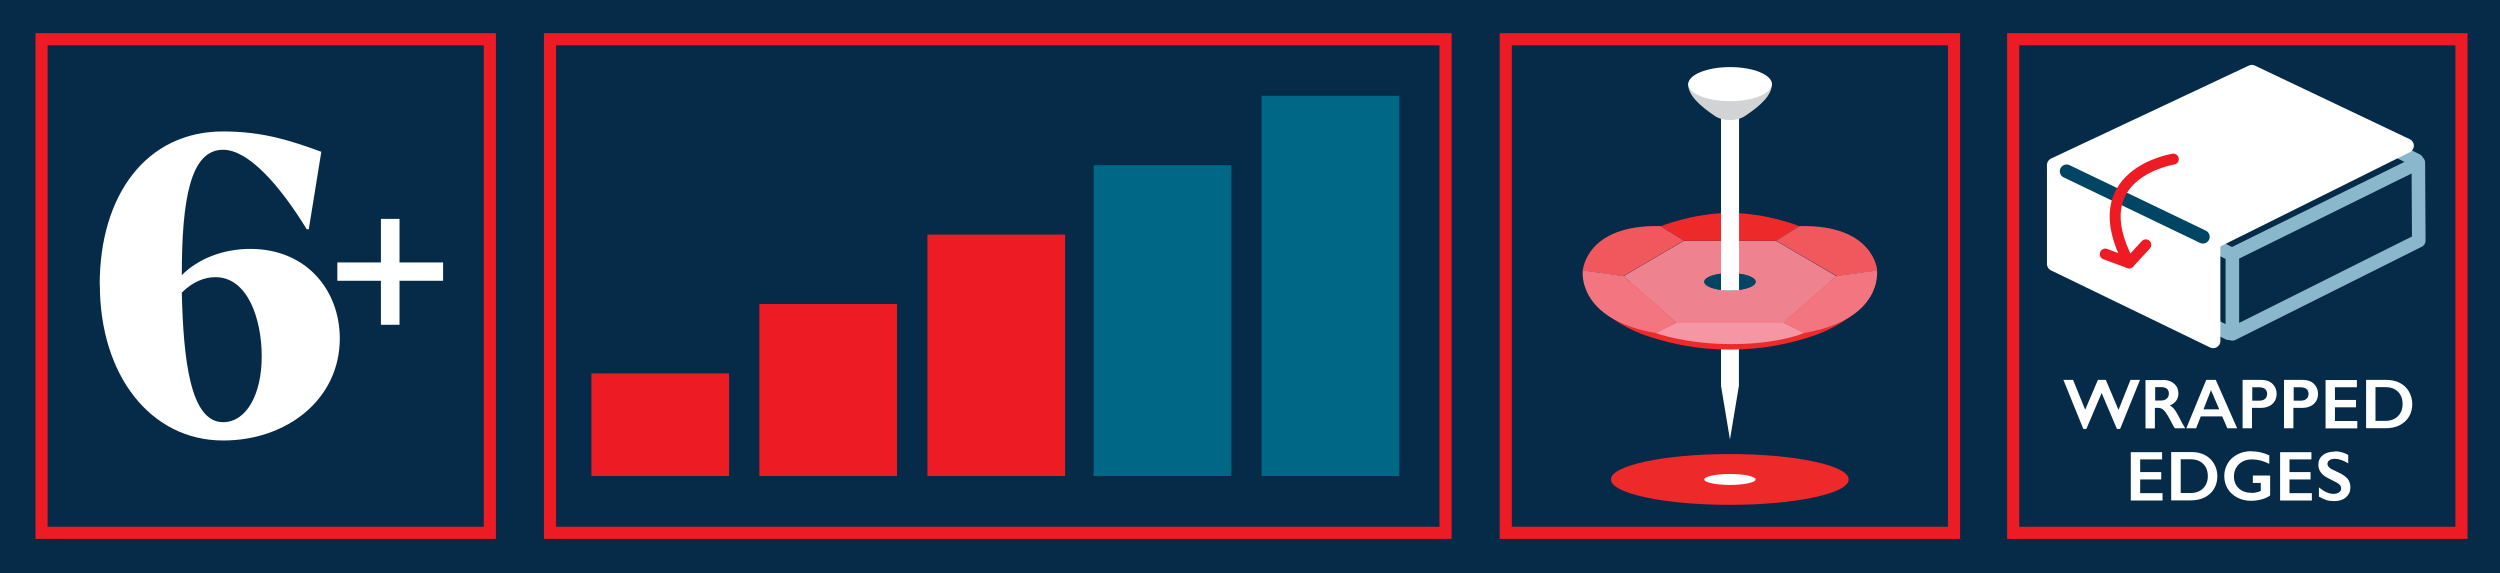 <svg viewBox="0 0 173.27 39.72" xmlns:xlink="http://www.w3.org/1999/xlink" xmlns="http://www.w3.org/2000/svg" data-name="Layer 2" id="Layer_2">
  <defs>
    <style>
      .cls-1, .cls-2, .cls-3, .cls-4, .cls-5, .cls-6, .cls-7 {
        fill: none;
      }

      .cls-8 {
        fill: #d1d3d4;
      }

      .cls-9 {
        fill: #f1585e;
      }

      .cls-10 {
        fill: #f596a5;
      }

      .cls-11 {
        fill: #006887;
      }

      .cls-2 {
        stroke: #8bb7cc;
      }

      .cls-2, .cls-4, .cls-5, .cls-6 {
        stroke-linejoin: round;
      }

      .cls-2, .cls-4, .cls-5, .cls-6, .cls-7 {
        stroke-linecap: round;
      }

      .cls-2, .cls-5 {
        stroke-width: .94px;
      }

      .cls-3 {
        stroke-width: .84px;
      }

      .cls-3, .cls-6, .cls-7 {
        stroke: #ed1c24;
      }

      .cls-3, .cls-7 {
        stroke-miterlimit: 10;
      }

      .cls-12 {
        fill: #ed1c24;
      }

      .cls-13 {
        fill: #ee828e;
      }

      .cls-14 {
        clip-path: url(#clippath-1);
      }

      .cls-15 {
        clip-path: url(#clippath-3);
      }

      .cls-16 {
        clip-path: url(#clippath-4);
      }

      .cls-17 {
        clip-path: url(#clippath-2);
      }

      .cls-18 {
        fill: #fff;
      }

      .cls-4 {
        stroke: #fff;
      }

      .cls-5 {
        stroke: #004563;
      }

      .cls-19 {
        fill: #f27580;
      }

      .cls-20 {
        fill: #062b49;
      }

      .cls-21 {
        fill: #004563;
      }

      .cls-22 {
        clip-path: url(#clippath);
      }

      .cls-6, .cls-7 {
        stroke-width: .76px;
      }

      .cls-23 {
        fill: #ee292a;
      }
    </style>
    <clipPath id="clippath">
      <rect height="39.72" width="173.27" class="cls-1"></rect>
    </clipPath>
    <clipPath id="clippath-1">
      <rect height="39.72" width="173.27" class="cls-1"></rect>
    </clipPath>
    <clipPath id="clippath-2">
      <rect height="39.72" width="173.27" class="cls-1"></rect>
    </clipPath>
    <clipPath id="clippath-3">
      <rect height="39.72" width="173.27" class="cls-1"></rect>
    </clipPath>
    <clipPath id="clippath-4">
      <rect height="39.72" width="173.27" class="cls-1"></rect>
    </clipPath>
  </defs>
  <rect height="39.72" width="173.65" x="-.19" class="cls-20"></rect>
  <g data-name="Layer 1-2" id="Layer_1-2">
    <g>
      <g>
        <rect height="34.21" width="62.07" y="2.72" x="38.12" class="cls-3"></rect>
        <rect height="16.73" width="9.54" y="16.26" x="64.28" class="cls-12"></rect>
        <rect height="11.92" width="9.54" y="21.07" x="52.63" class="cls-12"></rect>
        <rect height="26.35" width="9.54" y="6.64" x="87.44" class="cls-11"></rect>
        <rect height="21.54" width="9.54" y="11.45" x="75.8" class="cls-11"></rect>
        <rect height="7.11" width="9.54" y="25.88" x="40.99" class="cls-12"></rect>
        <rect height="34.21" width="31.07" y="2.72" x="2.88" class="cls-3"></rect>
        <polygon points="26.4 22.51 26.4 19.46 23.38 19.46 23.38 18.19 26.4 18.19 26.4 15.17 27.69 15.17 27.69 18.19 30.71 18.19 30.71 19.46 27.69 19.46 27.69 22.51 26.4 22.51" class="cls-18"></polygon>
        <g class="cls-22">
          <path d="M18.14,24.7c0-2.54-.95-5.51-3.23-5.49-.69,0-1.53.29-2.31,1.07.11,4.62.58,8.98,2.86,8.98,1.62,0,2.68-1.93,2.68-4.56M6.91,19.73c0-6.21,3.23-10.62,8.55-10.62,2.74,0,4.68.63,6.81,1.41l-.87,5.37h-.14c-1.82-2.97-4.01-5.51-5.8-5.51-2.25,0-2.86,3.38-2.86,8.69,1.12-1.13,2.86-1.82,4.74-1.82,3.95,0,6.21,2.92,6.21,6.21,0,4.22-3.67,7.07-8.08,7.07-5.02,0-8.55-4.5-8.55-10.8" class="cls-18"></path>
        </g>
        <rect height="34.21" width="31.07" y="2.72" x="104.36" class="cls-3"></rect>
        <rect height="34.21" width="31.07" y="2.72" x="139.53" class="cls-3"></rect>
        <path d="M154.72,23.14v-5.51l12.89-6.36.03,5.41-12.92,6.46ZM158.06,6.4l9.44,4.72M145.03,12.81l9.44,4.72M145.03,18.37l9.44,4.73" class="cls-2"></path>
        <polygon points="166.8 10.1 156.07 5 142.37 11.44 142.37 18.29 153.39 23.63 153.39 16.77 166.8 10.1" class="cls-18"></polygon>
        <polygon points="166.8 10.1 156.07 5 142.37 11.44 142.37 18.29 153.39 23.63 153.39 16.77 166.8 10.1" class="cls-4"></polygon>
        <line y2="16.41" x2="152.68" y1="11.87" x1="143.23" class="cls-5"></line>
        <g class="cls-14">
          <path d="M145.91,17.61l1.65.61c-3.34-6.21,3.07-7.19,3.07-7.19" class="cls-6"></path>
        </g>
        <line y2="18.22" x2="147.57" y1="16.97" x1="148.72" class="cls-7"></line>
        <g class="cls-17">
          <g>
            <path d="M128.13,33.23c0,.97-3.69,1.76-8.24,1.76s-8.24-.79-8.24-1.76,3.69-1.76,8.24-1.76,8.24.79,8.24,1.76" class="cls-23"></path>
            <path d="M121.68,33.23c0,.21-.8.38-1.78.38s-1.78-.17-1.78-.38.8-.38,1.78-.38,1.78.17,1.78.38" class="cls-18"></path>
          </g>
        </g>
        <polygon points="119.28 17.21 119.28 26.74 119.9 30.46 120.52 26.74 120.52 17.21 119.28 17.21" class="cls-18"></polygon>
        <g class="cls-15">
          <path d="M109.76,19.53s.61,2.57,4.72,3.86c1.38.43,3.15.84,5.42.84s4.03-.41,5.4-.83c4.13-1.29,4.74-3.87,4.74-3.87,0,0-20.28,0-20.28,0Z" class="cls-23"></path>
        </g>
        <polygon points="123.61 22.38 116.19 22.38 112.52 19.14 116.71 16.69 123.09 16.69 127.28 19.14 123.61 22.38" class="cls-13"></polygon>
        <g class="cls-16">
          <g>
            <path d="M123.09,16.69l1.63-1.01s-2.27-.92-4.81-.92-4.81.92-4.81.92l1.63,1.01h6.37-.01Z" class="cls-23"></path>
            <path d="M112.52,19.14l-2.82-.39s.21-3.2,5.38-3.08l1.63,1.01-4.2,2.45h.01Z" class="cls-9"></path>
            <path d="M127.29,19.14l2.82-.39s-.21-3.2-5.38-3.08l-1.63,1.01,4.2,2.45h-.01Z" class="cls-9"></path>
            <path d="M109.7,18.75s-.46,3.38,5.05,4.33l1.44-.71-3.67-3.24-2.82-.39h0Z" class="cls-19"></path>
            <path d="M130.09,18.75s.46,3.38-5.05,4.33l-1.44-.71,3.67-3.24,2.82-.39h0Z" class="cls-19"></path>
            <path d="M114.75,23.08s2.04.77,5.29.77,5-.77,5-.77l-1.44-.71h-7.41l-1.44.71Z" class="cls-10"></path>
            <path d="M121.68,19.53c0,.33-.79.6-1.78.6s-1.78-.27-1.78-.6.8-.6,1.78-.6,1.78.27,1.78.6" class="cls-21"></path>
            <path d="M121.68,19.53c0,.33-.79.6-1.78.6s-1.78-.27-1.78-.6.8-.6,1.78-.6,1.78.27,1.78.6" class="cls-21"></path>
            <path d="M119.28,6.89v13.21c.26.06.99.05,1.25,0V6.89h-1.25Z" class="cls-18"></path>
            <path d="M122.8,5.83c0-.78-5.8-.74-5.8,0s.75,1.47,1.9,2.24c0,0,.35.25,1,.25s1-.25,1-.25c1.15-.77,1.9-1.46,1.9-2.24" class="cls-8"></path>
            <path d="M122.81,5.83c0,.65-1.3,1.18-2.9,1.18s-2.9-.53-2.9-1.18,1.3-1.18,2.9-1.18,2.9.53,2.9,1.18" class="cls-18"></path>
          </g>
        </g>
      </g>
      <g>
        <path d="M143.68,26.33l.84,2.07.88-2.07h.55l.88,2.08.83-2.08h.66l-1.38,3.4h-.22l-1.06-2.49-1.06,2.49h-.21l-1.38-3.4h.67Z" class="cls-18"></path>
        <path d="M149.91,26.33c.32,0,.57.09.77.26s.3.4.3.68c0,.19-.05.36-.15.5-.1.14-.25.25-.44.33.11.06.2.14.29.24.08.1.19.27.31.5.2.41.36.69.46.84h-.72c-.05-.07-.12-.19-.2-.35-.19-.36-.32-.6-.41-.72-.09-.12-.17-.21-.25-.26-.08-.05-.17-.08-.28-.08h-.24v1.42h-.65v-3.35h1.21,0ZM149.77,27.76c.17,0,.3-.04.4-.13s.15-.2.15-.35-.05-.27-.14-.34c-.1-.08-.23-.11-.41-.11h-.4v.93h.41,0Z" class="cls-18"></path>
        <path d="M153.57,26.33l1.48,3.35h-.68l-.35-.82h-1.49l-.32.82h-.68l1.38-3.35h.66ZM152.73,28.37h1.08l-.57-1.33-.52,1.33h.01Z" class="cls-18"></path>
        <path d="M156.74,26.33c.31,0,.57.09.76.27s.29.42.29.7-.1.52-.3.7-.46.27-.79.27h-.62v1.41h-.65v-3.35h1.31ZM156.58,27.77c.17,0,.31-.04.4-.12.1-.08.15-.2.15-.35,0-.31-.2-.46-.59-.46h-.44v.93h.49,0Z" class="cls-18"></path>
        <path d="M159.61,26.33c.31,0,.57.09.76.27s.29.42.29.7-.1.52-.3.7-.46.27-.79.27h-.62v1.41h-.65v-3.35h1.31ZM159.45,27.77c.17,0,.31-.04.4-.12.1-.08.15-.2.15-.35,0-.31-.2-.46-.59-.46h-.44v.93h.49,0Z" class="cls-18"></path>
        <path d="M163.35,26.33v.51h-1.52v.88h1.46v.51h-1.46v.95h1.55v.51h-2.2v-3.35h2.17Z" class="cls-18"></path>
        <path d="M165.4,26.33c.35,0,.66.07.93.21.27.14.48.34.63.6.15.26.23.55.23.87s-.08.62-.23.87-.37.45-.64.59c-.28.14-.6.21-.96.21h-1.37v-3.35h1.41ZM165.33,29.17c.36,0,.65-.11.86-.32.22-.22.33-.5.33-.85s-.11-.65-.33-.86c-.22-.21-.51-.31-.88-.31h-.67v2.34h.69Z" class="cls-18"></path>
        <path d="M149.85,31.33v.51h-1.52v.88h1.46v.51h-1.46v.95h1.55v.51h-2.2v-3.35h2.17Z" class="cls-18"></path>
        <path d="M151.89,31.33c.35,0,.66.07.93.21.27.14.48.34.63.6.15.26.23.55.23.87s-.08.62-.23.87-.37.45-.64.59c-.28.14-.6.21-.96.21h-1.37v-3.35h1.41ZM151.83,34.17c.36,0,.65-.11.86-.32.22-.22.33-.5.33-.85s-.11-.65-.33-.86-.51-.31-.88-.31h-.67v2.34h.69Z" class="cls-18"></path>
        <path d="M156.05,31.28c.41,0,.82.09,1.23.28v.59c-.41-.21-.81-.31-1.2-.31-.25,0-.46.05-.65.15-.19.1-.34.24-.44.42-.11.18-.16.39-.16.61,0,.34.11.62.34.83.23.21.53.31.9.31.1,0,.2,0,.29-.03.09-.02.21-.05.33-.1v-.56h-.55v-.51h1.2v1.38c-.17.12-.36.21-.59.27s-.47.1-.72.1c-.35,0-.67-.07-.96-.22-.29-.15-.51-.35-.67-.61s-.24-.56-.24-.88.08-.62.24-.89.39-.47.68-.62.61-.22.97-.22h0Z" class="cls-18"></path>
        <path d="M160.2,31.33v.51h-1.52v.88h1.46v.51h-1.46v.95h1.55v.51h-2.2v-3.35h2.17Z" class="cls-18"></path>
        <path d="M161.81,31.28c.33,0,.64.08.94.25v.58c-.35-.21-.66-.31-.92-.31-.16,0-.29.03-.38.1-.09.06-.14.15-.14.25,0,.13.09.24.26.35.05.03.23.12.55.27.28.13.47.27.6.43.12.16.18.35.18.57,0,.29-.1.52-.31.7s-.48.26-.8.26c-.21,0-.4-.02-.55-.07-.15-.05-.33-.13-.52-.24v-.64c.36.3.7.45,1.01.45.16,0,.29-.04.38-.1.1-.07.15-.16.15-.27,0-.16-.08-.28-.25-.38-.14-.08-.32-.17-.54-.28-.26-.12-.46-.26-.59-.42-.13-.16-.2-.34-.2-.56,0-.28.1-.51.31-.67.21-.17.49-.25.83-.25v-.02Z" class="cls-18"></path>
      </g>
    </g>
  </g>
</svg>
